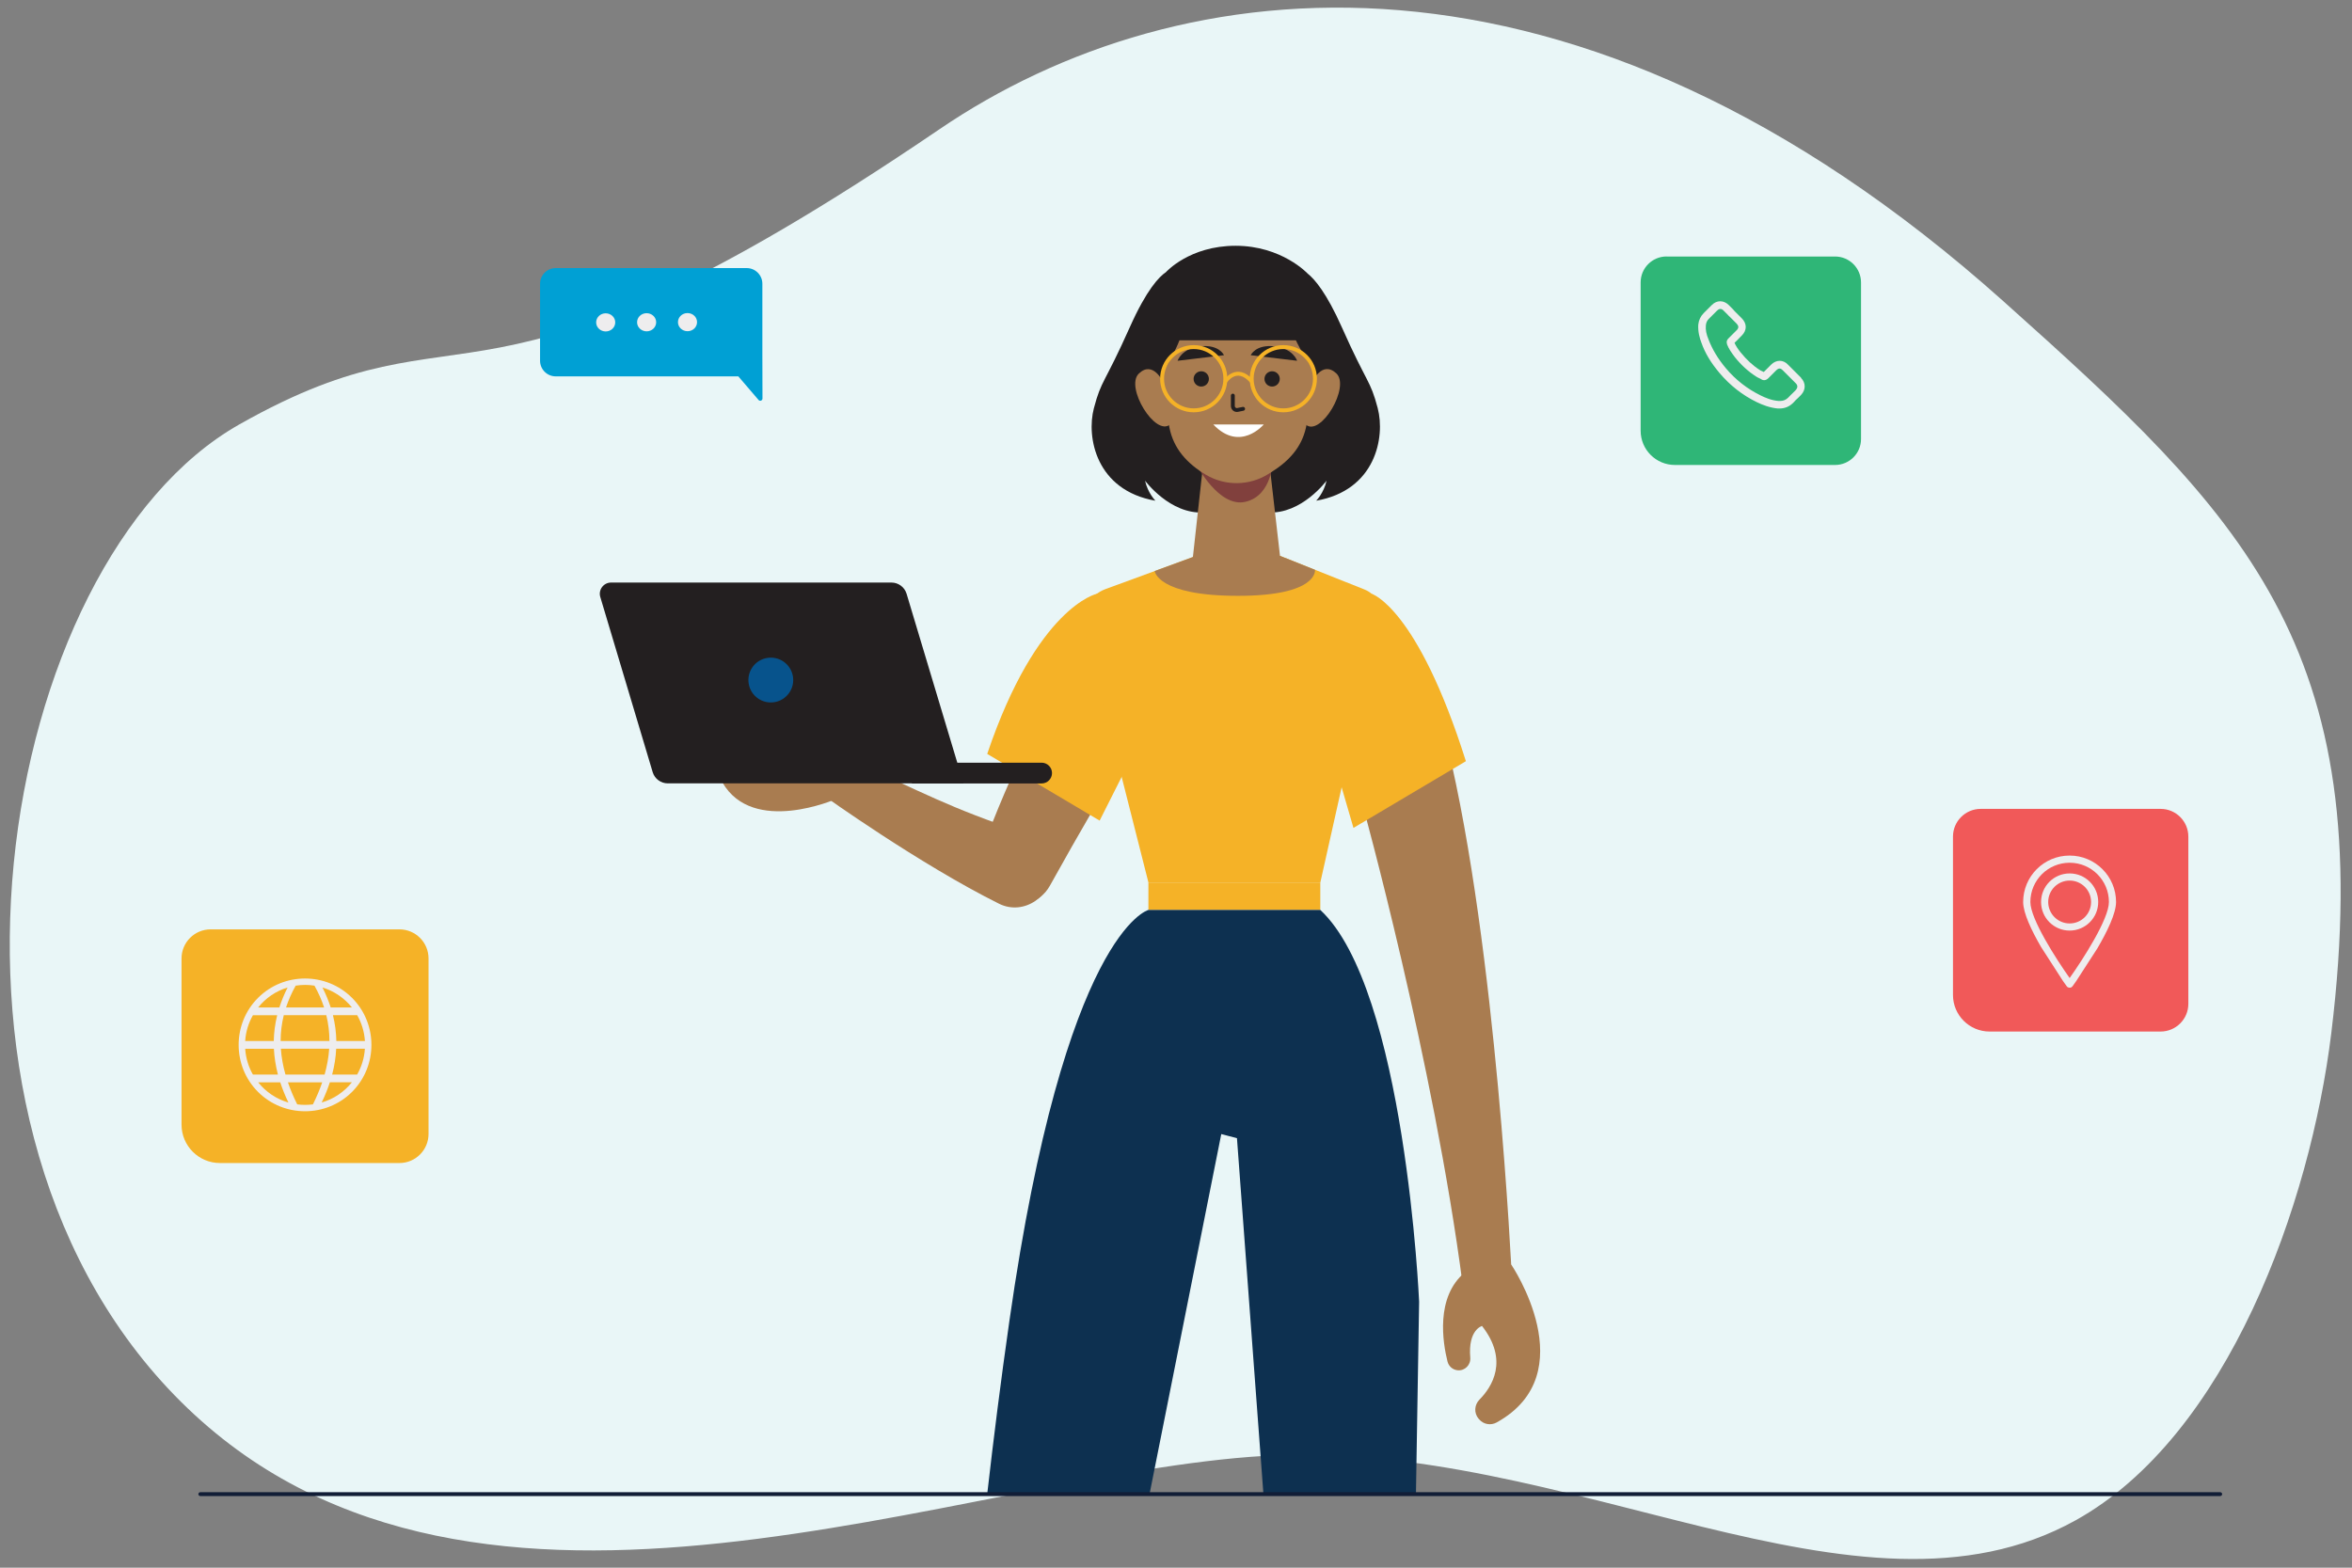 <?xml version="1.0" encoding="UTF-8"?>
<svg id="Layer_1" data-name="Layer 1" xmlns="http://www.w3.org/2000/svg" viewBox="0 0 600 400">
  <rect x="0" y="0" width="600" height="400" fill="#808080" stroke="none"/>
  <defs>
    <style>
      .cls-1 {
        fill: #fff;
      }

      .cls-2 {
        fill: #2fb677;
      }

      .cls-3 {
        fill: #81403d;
      }

      .cls-4 {
        stroke: #f5b227;
        stroke-miterlimit: 10;
      }

      .cls-4, .cls-5, .cls-6 {
        fill: none;
      }

      .cls-7 {
        fill: #f5b227;
      }

      .cls-8 {
        fill: #a97c50;
      }

      .cls-9 {
        fill: #e9f6f7;
      }

      .cls-10 {
        fill: #00a0d4;
      }

      .cls-5 {
        stroke: #111d36;
        stroke-width: .98px;
      }

      .cls-5, .cls-6 {
        stroke-linecap: round;
        stroke-linejoin: round;
      }

      .cls-11 {
        fill: #0d3050;
      }

      .cls-12 {
        fill: #f15959;
      }

      .cls-6 {
        stroke: #231f20;
        stroke-width: .99px;
      }

      .cls-13 {
        fill: #eeedee;
      }

      .cls-14 {
        fill: #07538c;
      }

      .cls-15 {
        fill: #231f20;
      }
    </style>
  </defs>
  <path class="cls-9" d="M594.73,263.5c12.08-98.95-22.93-132.29-83.62-186.6C401.53-21.14,300.63-8.49,239.71,32.94,118.45,115.39,121.79,73.89,61.04,108.3-.63,143.23-26.31,288.29,47.86,359.32c74.17,71.03,197.27,16.65,274.81,12.15,77.54-4.5,151.16,47.3,206.79,16.46,38.84-21.53,59.93-80.7,65.27-124.43Z"/>
  <g>
    <path class="cls-10" d="M193.5,102.05c.35,.41,1.02,.16,1.01-.38l-.03-11.18v-18.09c0-2.21-1.79-4-4-4h-48.71c-2.21,0-4,1.79-4,4v19.63c0,2.21,1.79,4,4,4h46.58l5.15,6.01Z"/>
    <g>
      <path class="cls-13" d="M156.95,82.25c0,1.28-1.08,2.32-2.43,2.32-1.34,0-2.44-1.03-2.44-2.31,0-1.28,1.08-2.32,2.43-2.32,1.34,0,2.44,1.03,2.44,2.31Z"/>
      <path class="cls-13" d="M167.39,82.22c0,1.28-1.08,2.32-2.43,2.32-1.34,0-2.44-1.03-2.44-2.31,0-1.28,1.08-2.32,2.43-2.32,1.34,0,2.44,1.03,2.44,2.31Z"/>
      <path class="cls-13" d="M177.82,82.19c0,1.28-1.08,2.32-2.43,2.32-1.34,0-2.44-1.03-2.44-2.31,0-1.28,1.08-2.32,2.43-2.32s2.44,1.03,2.44,2.31Z"/>
    </g>
  </g>
  <path class="cls-2" d="M425.16,65.45h42.97c3.66,0,6.62,2.97,6.62,6.62v39.95c0,3.66-2.97,6.62-6.62,6.62h-40.86c-4.82,0-8.74-3.91-8.74-8.74v-37.84c0-3.66,2.97-6.62,6.62-6.62Z"/>
  <path class="cls-13" d="M459.49,96.41l-3.34-3.34c-.6-.66-1.37-1.01-2.15-1.01s-1.55,.36-2.15,.95l-1.91,1.91c-.12-.06-.24-.12-.36-.18-.24-.12-.42-.18-.6-.3-1.79-1.13-3.4-2.62-4.95-4.53-.72-.89-1.25-1.73-1.55-2.44,.48-.42,.89-.89,1.31-1.31l.54-.54c.66-.66,1.01-1.43,1.01-2.2s-.36-1.55-1.01-2.2l-1.67-1.67c-.18-.18-.36-.36-.54-.6-.36-.36-.77-.77-1.13-1.13-.6-.6-1.37-.95-2.15-.95s-1.49,.3-2.15,.95l-2.09,2.09c-.77,.77-1.25,1.79-1.37,2.92-.12,1.79,.36,3.46,.77,4.53,.95,2.74,2.44,5.18,4.65,7.81,2.68,3.16,5.84,5.66,9.53,7.45,1.37,.66,3.28,1.43,5.36,1.61h.42c1.43,0,2.62-.54,3.58-1.55l.06-.06c.3-.36,.66-.72,1.07-1.07,.24-.24,.54-.54,.77-.77,1.25-1.31,1.25-3.1,0-4.35Zm-1.37,3.1c-.24,.24-.48,.48-.72,.72-.42,.36-.77,.77-1.19,1.19-.6,.6-1.25,.89-2.15,.89h-.3c-1.79-.12-3.46-.83-4.65-1.43-3.4-1.67-6.38-3.99-8.88-6.97-2.03-2.44-3.4-4.77-4.35-7.21-.6-1.43-.83-2.56-.71-3.69,.06-.66,.3-1.25,.83-1.73l2.03-2.03c.18-.18,.48-.42,.83-.42s.6,.18,.83,.42c.36,.36,.72,.72,1.07,1.07,.18,.18,.36,.42,.6,.6l1.67,1.67c.18,.18,.42,.54,.42,.83,0,.36-.24,.66-.42,.83l-.54,.54c-.54,.54-1.01,1.01-1.49,1.49l-.06,.06c-.6,.6-.48,1.13-.36,1.49v.06c.42,1.07,1.07,2.03,1.97,3.22,1.67,2.09,3.46,3.69,5.42,4.95,.24,.18,.54,.3,.77,.42s.42,.18,.6,.3l.06,.06c.6,.3,1.19,.18,1.67-.3l2.09-2.09c.18-.18,.48-.42,.83-.42,.3,0,.6,.24,.77,.42l3.34,3.34c.54,.54,.54,1.13,0,1.73Z"/>
  <path class="cls-7" d="M53.73,237.13h48.17c4.1,0,7.42,3.33,7.42,7.42v44.78c0,4.1-3.33,7.42-7.42,7.42H56.1c-5.4,0-9.79-4.39-9.79-9.79v-42.41c0-4.1,3.33-7.42,7.42-7.42Z"/>
  <path class="cls-13" d="M65.82,254.61c-6.59,6.59-6.59,17.4,0,23.99,6.59,6.59,17.4,6.59,23.99,0,6.59-6.59,6.59-17.4,0-23.99-6.59-6.59-17.4-6.59-23.99,0Zm23.95,2.44h-5.41c-.54-1.7-1.24-3.4-2.1-5.09,2.99,.91,5.6,2.71,7.51,5.09Zm-18.18,8.56c0-2.19,.26-4.38,.8-6.58h10.85c.54,2.19,.8,4.38,.8,6.58h-12.46Zm12.39,1.98c-.15,2.19-.55,4.38-1.17,6.58h-9.99c-.62-2.19-1.02-4.38-1.17-6.58h12.32Zm-6.16-16.29c.82,0,1.62,.06,2.4,.19,1.04,1.86,1.85,3.71,2.46,5.56h-9.71c.61-1.85,1.42-3.71,2.46-5.56,.78-.12,1.58-.19,2.4-.19Zm-4.45,.66c-.86,1.7-1.56,3.4-2.1,5.09h-5.41c1.91-2.38,4.51-4.19,7.51-5.09Zm-8.85,7.08h6.19c-.54,2.19-.83,4.38-.87,6.58h-7.29c.15-2.38,.85-4.61,1.97-6.58Zm0,15.14c-1.12-1.96-1.81-4.19-1.97-6.58h7.32c.11,2.19,.46,4.38,1.03,6.58h-6.39Zm1.35,1.98h5.62c.56,1.72,1.26,3.44,2.09,5.16-3.08-.89-5.76-2.72-7.72-5.16Zm11.95,5.75c-.68,0-1.35-.04-2-.13-.94-1.87-1.73-3.75-2.37-5.62h8.75c-.64,1.87-1.44,3.75-2.37,5.62-.66,.09-1.33,.13-2,.13Zm4.24-.6c.83-1.72,1.53-3.44,2.09-5.16h5.62c-1.95,2.44-4.63,4.27-7.72,5.16Zm9.06-7.14h-6.39c.58-2.19,.93-4.38,1.03-6.58h7.32c-.15,2.38-.85,4.61-1.97,6.58Zm1.97-8.56h-7.29c-.04-2.19-.32-4.38-.87-6.58h6.19c1.12,1.96,1.81,4.19,1.97,6.58Z"/>
  <path class="cls-12" d="M505.28,206.39h45.9c3.9,0,7.07,3.17,7.07,7.07v42.67c0,3.9-3.17,7.07-7.07,7.07h-43.64c-5.15,0-9.33-4.18-9.33-9.33v-40.41c0-3.9,3.17-7.07,7.07-7.07Z"/>
  <g>
    <path class="cls-13" d="M535.26,230.15c0-4.03-3.26-7.29-7.29-7.29s-7.29,3.26-7.29,7.29,3.26,7.29,7.29,7.29c4.02,0,7.29-3.27,7.29-7.29Zm-12.76,0c0-3.02,2.45-5.47,5.47-5.47s5.47,2.45,5.47,5.47-2.45,5.47-5.47,5.47c-3.02,0-5.46-2.45-5.47-5.47Z"/>
    <path class="cls-13" d="M527.23,251.65c.3,.41,.87,.49,1.27,.2,.08-.06,.14-.12,.2-.2,.07-.1,.42-.58,.95-1.33l5.38-8.32c2.5-4.26,4.78-8.95,4.78-11.85,0-6.54-5.3-11.85-11.85-11.85s-11.85,5.3-11.85,11.85c0,2.82,2.16,7.32,4.57,11.48l5.6,8.69c.53,.75,.87,1.22,.94,1.32Zm.74-31.52c5.54,0,10.02,4.49,10.02,10.02,0,4.36-6.66,14.66-10.02,19.4-3.36-4.74-10.02-15.04-10.02-19.4,0-5.54,4.49-10.02,10.02-10.02Z"/>
  </g>
  <g>
    <path class="cls-8" d="M214.31,192.71l-4.26,10.23s24.52,17.56,44.81,27.65c6.4,3.18,13.83-2.05,13.44-9.18,0-.07,0-.15-.01-.22-.22-3.87-2.76-7.22-6.43-8.47-20.74-7.03-24.8-9.83-47.54-20.01Z"/>
    <path class="cls-8" d="M213.3,203.86s-21.21,9.35-29.01-4.22l32.16-7.98-3.16,12.2Z"/>
  </g>
  <path class="cls-8" d="M279.41,156.29c-10.14,17.37-22.37,42.23-29.09,61.17-1.73,4.89,.05,10.36,4.77,12.51,.06,.03,.11,.05,.17,.08,4.63,2.13,10.1,.39,12.57-4.06,15.33-27.66,28.98-49.21,28.98-49.21l-17.4-20.49Z"/>
  <path class="cls-7" d="M279.82,151.5s-15.24,3.24-27.98,40.86l28.68,17.02,10.58-21-11.28-36.87Z"/>
  <g>
    <path class="cls-15" d="M265.72,199.9h-33.1v-5.3h33.1c1.46,0,2.65,1.19,2.65,2.65h0c0,1.46-1.19,2.65-2.65,2.65Z"/>
    <g>
      <path class="cls-15" d="M245.78,199.88h-75.42c-1.76,0-3.33-1.15-3.85-2.83l-13.36-44.68c-.58-1.85,.8-3.73,2.74-3.73h71.52c1.76,0,3.33,1.15,3.85,2.83l14.53,48.4Z"/>
      <path class="cls-14" d="M202.26,172.5c.56,3.11-1.5,6.08-4.61,6.64-3.11,.56-6.08-1.5-6.64-4.61-.56-3.11,1.5-6.08,4.61-6.64,3.11-.56,6.08,1.5,6.64,4.61Z"/>
    </g>
  </g>
  <g>
    <path class="cls-8" d="M347.52,205.06s18.2,65.72,25.63,122.88l12.5-2.37s-3.88-83.76-16.48-135.58l-21.64,15.07Z"/>
    <path class="cls-8" d="M385.55,322.7s18.81,27.77-3.76,40.25c-1.49,.82-3.36,.49-4.46-.81l-.15-.17c-1.21-1.43-1.08-3.52,.24-4.86,3.21-3.25,7.52-9.99,.65-18.78,0,0-3.61,.92-3,8.08,.16,1.84-1.38,3.4-3.22,3.22h0c-1.26-.12-2.29-1.02-2.59-2.24-1.18-4.72-3.14-16.43,4.41-22.72l11.9-1.97Z"/>
  </g>
  <path class="cls-7" d="M349.89,151.5s11.64,3.39,24.06,42.72l-28.68,17.02-6.65-22.86,11.28-36.87Z"/>
  <g>
    <path class="cls-7" d="M348.14,150.43l-21.61-8.6-22.21,.3-22.29,8.17c-4.18,1.53-6.53,5.98-5.43,10.3l16.37,64.57h43.85l15.12-67.55c.67-3-.94-6.05-3.79-7.18Z"/>
    <rect class="cls-7" x="292.96" y="225.17" width="43.85" height="7.02"/>
    <line class="cls-7" x1="286.41" y1="199.33" x2="278.88" y2="169.64"/>
    <line class="cls-7" x1="342.25" y1="200.86" x2="349.24" y2="169.64"/>
  </g>
  <g>
    <path class="cls-11" d="M336.81,232.18h-43.85s-21.25,5.39-35.47,104.91c-2.17,15.17-4.04,29.96-5.65,44.13h41.41l18.3-91.86,4,1.05,6.75,90.8h38.91l.81-49.05s-3.51-79.84-25.21-99.99Z"/>
    <line class="cls-11" x1="315.55" y1="290.43" x2="301.92" y2="285.11"/>
  </g>
  <path class="cls-15" d="M351.47,104.18c-1.94-7.36-2.65-6.04-9.17-20.69-3.9-8.75-6.92-12.26-8.71-13.68h0s-6.59-7.1-18.39-7.1-17.78,6.74-17.78,6.74h0c-1.71,1.14-4.92,4.44-9.2,14.03-6.53,14.64-7.23,13.32-9.17,20.69-1.94,7.36,.53,20.94,15.7,23.59,0,0-1.94-1.94-2.65-5.12,0,0,6.35,8.64,14.99,8.11h16.33c8.64,.53,14.99-8.11,14.99-8.11-.71,3.18-2.65,5.12-2.65,5.12,15.17-2.65,17.64-16.23,15.7-23.59Z"/>
  <path class="cls-8" d="M335.47,145.39l-8.94-3.56-2.7-23.53s-2.79,2.84-6.49,3.53c-3.7,.69-7.28-1.48-7.33-1.5-.05-.03-3.02-2.5-3.02-2.5l-2.68,24.3-9.75,3.57s.63,6.33,21.24,6.33,19.66-6.64,19.66-6.64Z"/>
  <path class="cls-3" d="M305.3,118.67s5.66,10.93,12.4,9.37c7.04-1.63,7.01-10.88,7.01-10.88l-19.41,1.51Z"/>
  <path class="cls-15" d="M339.5,87.25c0,13.39-10.42,24.24-23.27,24.24s-23.27-10.85-23.27-24.24,10.42-22.5,23.27-22.5,23.27,9.11,23.27,22.5Z"/>
  <path class="cls-8" d="M335.46,88.5c0,8.35-1.16,15.55-2.32,20.66-1.13,5-4.33,8.5-8.84,11.32l-.82,.51c-4.78,2.98-10.94,3.05-15.79,.18h0c-4.89-2.89-8.31-6.71-9.37-12.08-1.92-9.77-2.13-20.59-2.13-20.59,0,0-1.82-21.07,19.35-20.66,21.18,.41,19.91,20.66,19.91,20.66Z"/>
  <g>
    <path class="cls-8" d="M298.5,108.29c-3.73,3.22-11.59-9.54-7.97-12.98,3.61-3.44,6.17,2.16,6.17,2.16l.73,4.03,1.09,5.43,.28,1.22-.3,.14Z"/>
    <path class="cls-8" d="M292.14,99.61s1.53-3.3,5.08,2.5"/>
  </g>
  <g>
    <path class="cls-8" d="M333.13,108.36c3.79,3.16,11.42-9.73,7.75-13.11-3.67-3.38-6.13,2.26-6.13,2.26l-.66,4.04-1,5.44-.26,1.22,.3,.14Z"/>
    <path class="cls-8" d="M339.33,99.58s-1.58-3.28-5.04,2.58"/>
  </g>
  <path class="cls-15" d="M296.46,95.06s8.47-11.45,6.51-23.04c0,0-6.28,3.16-7.92,11.33-1.64,8.16,1.41,11.72,1.41,11.72Z"/>
  <path class="cls-15" d="M335.81,95.29s-10.18-12.45-8.22-24.05c0,0,6.82,3.94,8.46,12.1s-.23,11.94-.23,11.94Z"/>
  <path class="cls-15" d="M290.18,86.83h51.27s-5.77-21.72-27.4-23.01c-21.62-1.29-23.87,23.01-23.87,23.01Z"/>
  <g>
    <path class="cls-15" d="M308.39,96.68c0,1.08-.87,1.95-1.95,1.95s-1.95-.87-1.95-1.95,.87-1.95,1.95-1.95,1.95,.87,1.95,1.95Z"/>
    <path class="cls-15" d="M326.47,96.68c0,1.08-.87,1.95-1.95,1.95s-1.95-.87-1.95-1.95,.87-1.95,1.95-1.95,1.95,.87,1.95,1.95Z"/>
  </g>
  <path class="cls-6" d="M314.5,100.94v2.63c0,.66,.59,1.16,1.22,1.03l1.4-.29"/>
  <path class="cls-15" d="M312.24,90.63l-11.83,1.42s.95-3.14,5.78-3.68c4.84-.54,6.05,2.26,6.05,2.26Z"/>
  <path class="cls-15" d="M319.06,90.63l11.83,1.42s-.95-3.14-5.78-3.68c-4.84-.54-6.05,2.26-6.05,2.26Z"/>
  <g>
    <circle class="cls-4" cx="304.52" cy="96.63" r="8.07"/>
    <circle class="cls-4" cx="327.38" cy="96.63" r="8.07"/>
    <path class="cls-4" d="M312.59,97.3s2.85-4.38,6.72,0"/>
  </g>
  <path class="cls-1" d="M309.51,108.3h12.88s-6.04,7.2-12.88,0Z"/>
  <line class="cls-5" x1="51.1" y1="381.23" x2="566.38" y2="381.23"/>
</svg>
